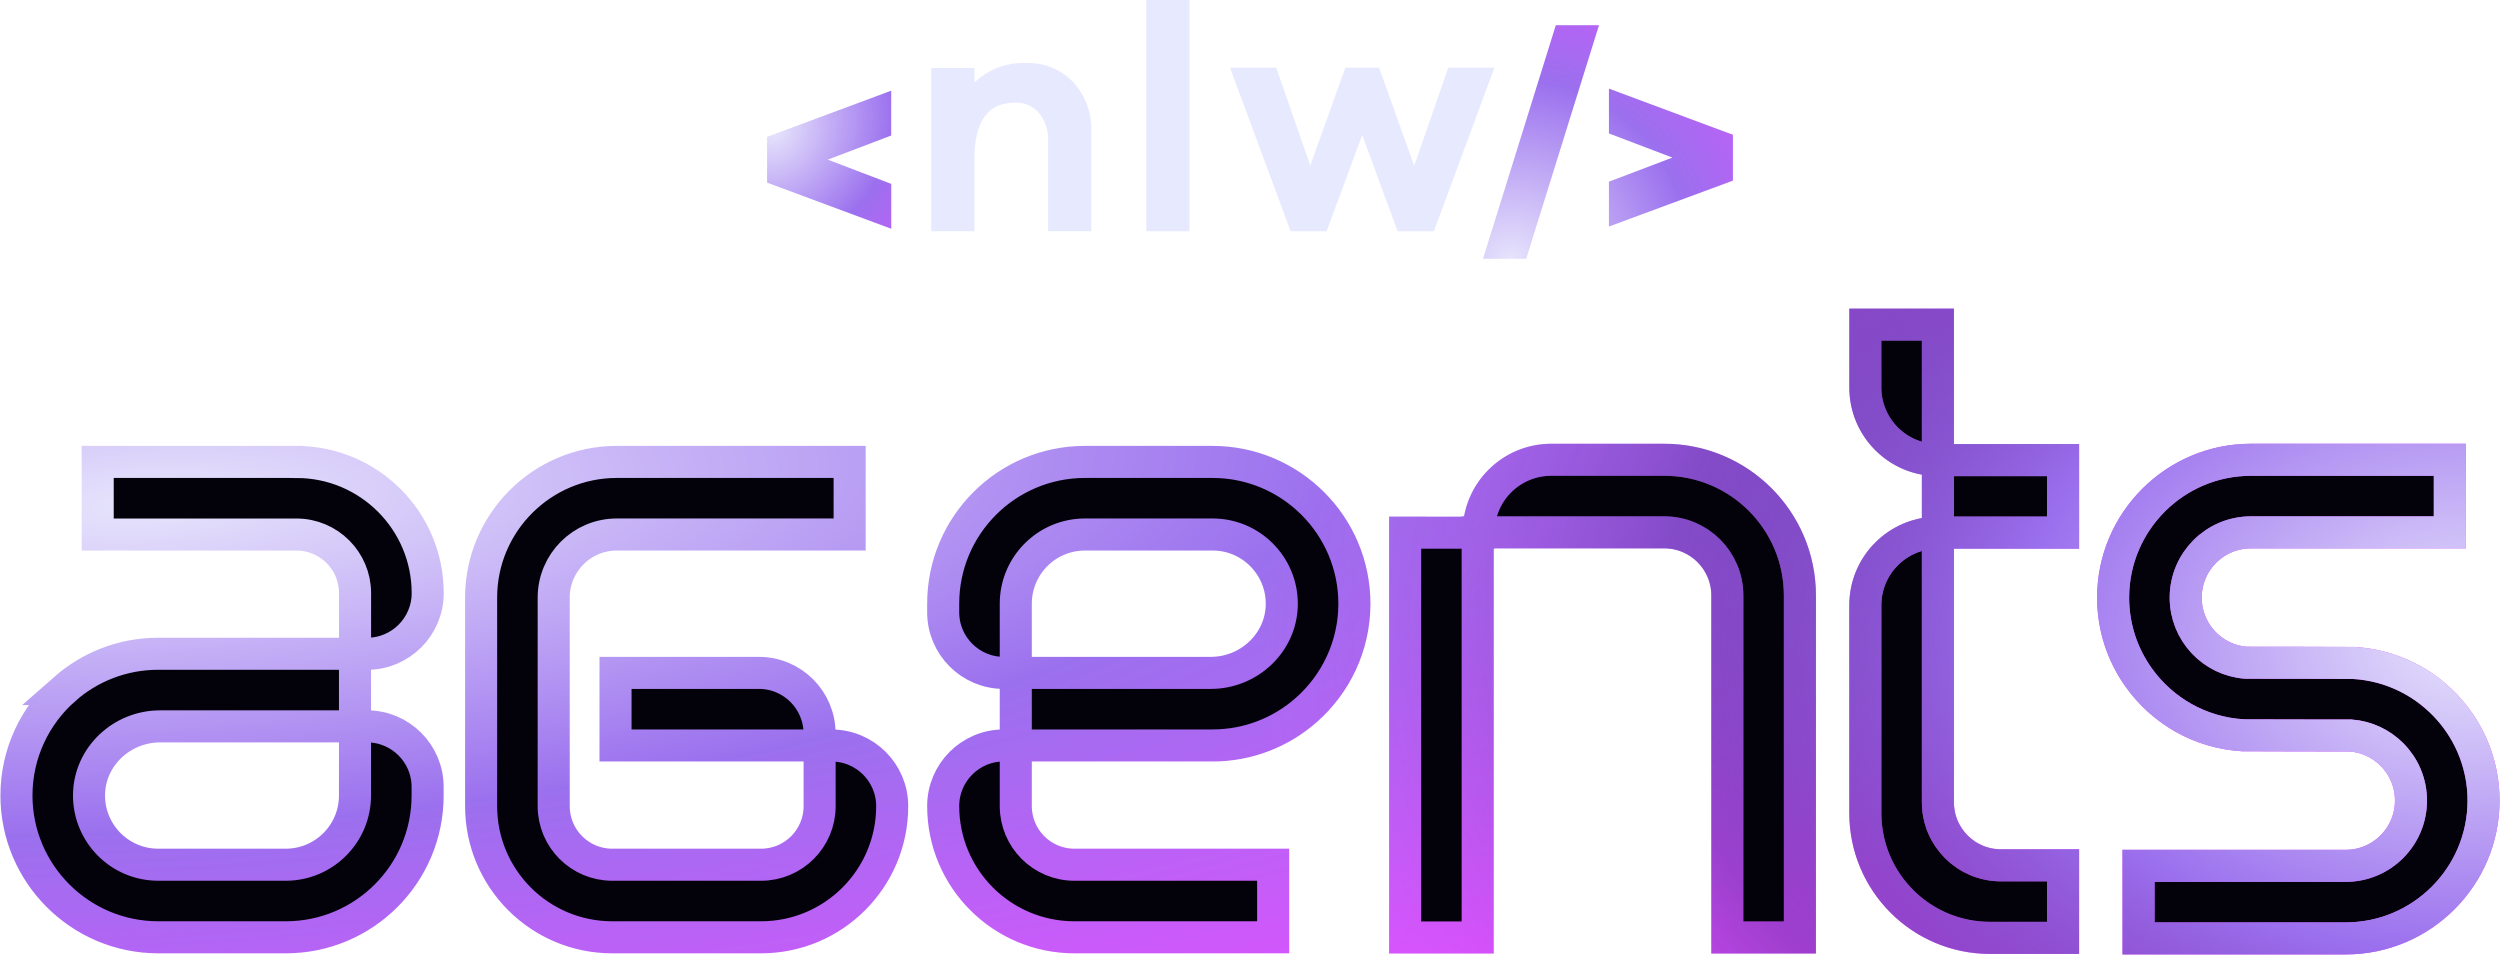 <svg width="190" height="73" viewBox="0 0 190 73" fill="none" xmlns="http://www.w3.org/2000/svg">
<path fill-rule="evenodd" clip-rule="evenodd" d="M67.732 10.298V6.891L58.319 10.392H58.298V13.887H58.319L67.737 17.388V13.976L62.908 12.132L67.737 10.298H67.732Z" fill="url(#paint0_radial_6172_422)"/>
<path fill-rule="evenodd" clip-rule="evenodd" d="M122.279 17.216V13.809L127.102 11.976L122.279 10.142V6.735L131.681 10.236H131.702V13.736H131.681L122.279 17.216ZM118.241 1.917L112.709 19.67H115.991L121.523 1.917H118.241Z" fill="url(#paint1_radial_6172_422)"/>
<path fill-rule="evenodd" clip-rule="evenodd" d="M81.568 6.246C82.5 7.272 82.995 8.626 82.938 10.012V17.571H79.656V10.705C79.692 9.939 79.448 9.189 78.968 8.59C78.515 8.058 77.838 7.767 77.14 7.798C75.082 7.798 74.056 9.225 74.056 12.075V17.571H70.774V5.162H74.056V6.282C75.098 5.266 76.509 4.73 77.963 4.792C79.317 4.735 80.63 5.266 81.568 6.246Z" fill="#E7E9FF"/>
<path fill-rule="evenodd" clip-rule="evenodd" d="M87.115 -1.90735e-06V17.576H90.397V-1.90735e-06H87.115Z" fill="#E7E9FF"/>
<path fill-rule="evenodd" clip-rule="evenodd" d="M108.958 17.576H106.218L103.53 10.262L100.821 17.576H98.086L93.481 5.141H96.992L99.581 12.58L102.248 5.141H104.811L107.478 12.601L110.067 5.141H113.578L108.973 17.576H108.958Z" fill="#E7E9FF"/>
<path d="M22.53 35.106H7.425V40.625H22.53C24.99 40.625 26.985 42.621 26.985 45.081V49.688H27.897C30.441 49.688 32.505 47.625 32.505 45.081C32.505 39.574 28.04 35.109 22.533 35.109L22.53 35.106Z" fill="#03020A"/>
<path d="M4.92 52.365C2.671 54.342 1.25 57.239 1.25 60.458C1.25 66.403 6.088 71.235 12.027 71.235H21.722C27.674 71.235 32.499 66.409 32.499 60.458V59.809C32.499 57.265 30.435 55.202 27.891 55.202H26.979V60.458C26.979 63.362 24.623 65.718 21.719 65.718H12.023C10.573 65.718 9.259 65.131 8.308 64.18C7.344 63.217 6.75 61.876 6.766 60.403C6.799 57.499 9.259 55.205 12.159 55.205H26.979V49.685H12.023C9.304 49.685 6.815 50.697 4.917 52.365H4.92Z" fill="#03020A"/>
<path d="M96.759 65.719V71.235H81.654C76.147 71.235 71.682 66.77 71.682 61.263C71.682 58.719 73.743 56.655 76.287 56.655H77.199V61.263C77.199 63.723 79.194 65.719 81.654 65.719H96.759Z" fill="#03020A"/>
<path d="M102.934 45.882C102.934 49.101 101.513 51.999 99.261 53.975C97.363 55.643 94.877 56.655 92.155 56.655L77.199 56.655V51.139H92.022C94.926 51.139 97.382 48.842 97.415 45.941C97.431 44.467 96.837 43.127 95.873 42.163C94.922 41.209 93.608 40.622 92.155 40.622H82.459C79.555 40.622 77.199 42.978 77.199 45.882V51.139H76.287C73.743 51.139 71.682 49.075 71.682 46.531V45.882C71.682 39.931 76.507 35.106 82.459 35.106H92.155C98.096 35.106 102.934 39.937 102.934 45.882Z" fill="#03020A"/>
<path d="M112.374 40.46H112.306V40.483H112.374V40.46Z" fill="#03020A"/>
<path d="M186.186 53.981C184.386 51.908 181.783 50.545 178.866 50.383C178.671 50.373 170.692 50.367 170.692 50.367C168.132 50.175 166.113 48.033 166.113 45.421C166.113 44.052 166.668 42.812 167.564 41.914C168.463 41.015 169.702 40.46 171.072 40.46H186.186V34.943H171.072C165.296 34.943 160.597 39.645 160.597 45.421C160.597 47.673 161.311 49.763 162.528 51.473C164.319 53.998 167.2 55.698 170.481 55.883C170.676 55.893 178.658 55.899 178.658 55.899C179.875 55.99 180.969 56.522 181.783 57.337C182.679 58.232 183.234 59.472 183.234 60.841C183.234 63.583 181.014 65.803 178.275 65.803H162.528V71.319H178.275C184.051 71.319 188.75 66.621 188.75 60.841C188.75 58.219 187.783 55.821 186.186 53.981Z" fill="#03020A"/>
<path d="M112.306 40.483L106.789 40.482V71.248H112.306V40.483Z" fill="#03020A"/>
<path d="M126.483 34.943H117.89C114.843 34.943 112.374 37.413 112.374 40.46H126.483C129.128 40.46 131.276 42.605 131.276 45.253V71.248H136.792V45.253C136.792 39.558 132.178 34.943 126.483 34.943Z" fill="#03020A"/>
<path d="M141.764 45.999V61.798C141.764 67.036 146.008 71.28 151.245 71.28H156.794V65.764H152.073C149.425 65.764 147.28 63.619 147.28 60.971V40.482C144.233 40.482 141.764 42.952 141.764 45.999Z" fill="#03020A"/>
<path d="M141.764 24.67V29.45C141.764 32.497 144.233 34.966 147.28 34.966V24.67H141.764Z" fill="#03020A"/>
<path d="M156.794 34.966L147.28 34.966V40.482L156.794 40.482V34.966Z" fill="#03020A"/>
<path d="M67.807 61.27C67.807 66.773 63.345 71.235 57.842 71.235H46.53C41.026 71.235 36.565 66.773 36.565 61.27V45.415C36.565 39.733 41.189 35.106 46.874 35.106H64.572V40.622H46.874C44.226 40.622 42.081 42.77 42.081 45.415V61.27C42.081 63.726 44.074 65.719 46.53 65.719H57.842C60.298 65.719 62.291 63.726 62.291 61.27V56.659H63.196C65.743 56.659 67.807 58.722 67.807 61.27Z" fill="#03020A"/>
<path d="M46.78 51.139V56.655H62.287V55.75C62.287 53.203 60.224 51.139 57.676 51.139H46.78Z" fill="#03020A"/>
<path d="M22.53 35.106H7.425V40.625H22.53C24.99 40.625 26.985 42.621 26.985 45.081V49.688H27.897C30.441 49.688 32.505 47.625 32.505 45.081C32.505 39.574 28.04 35.109 22.533 35.109L22.53 35.106Z" fill="#03020A"/>
<path d="M4.92 52.365C2.671 54.342 1.25 57.239 1.25 60.458C1.25 66.403 6.088 71.235 12.027 71.235H21.722C27.674 71.235 32.499 66.409 32.499 60.458V59.809C32.499 57.265 30.435 55.202 27.891 55.202H26.979V60.458C26.979 63.362 24.623 65.718 21.719 65.718H12.023C10.573 65.718 9.259 65.131 8.308 64.18C7.344 63.217 6.75 61.876 6.766 60.403C6.799 57.499 9.259 55.205 12.159 55.205H26.979V49.685H12.023C9.304 49.685 6.815 50.697 4.917 52.365H4.92Z" fill="#03020A"/>
<path d="M96.759 65.719V71.235H81.654C76.147 71.235 71.682 66.77 71.682 61.263C71.682 58.719 73.743 56.655 76.287 56.655H77.199V61.263C77.199 63.723 79.194 65.719 81.654 65.719H96.759Z" fill="#03020A"/>
<path d="M102.934 45.882C102.934 49.101 101.513 51.999 99.261 53.975C97.363 55.643 94.877 56.655 92.155 56.655L77.199 56.655V51.139H92.022C94.926 51.139 97.382 48.842 97.415 45.941C97.431 44.467 96.837 43.127 95.873 42.163C94.922 41.209 93.608 40.622 92.155 40.622H82.459C79.555 40.622 77.199 42.978 77.199 45.882V51.139H76.287C73.743 51.139 71.682 49.075 71.682 46.531V45.882C71.682 39.931 76.507 35.106 82.459 35.106H92.155C98.096 35.106 102.934 39.937 102.934 45.882Z" fill="#03020A"/>
<path d="M112.374 40.46H112.306V40.483H112.374V40.46Z" fill="#03020A"/>
<path d="M186.186 53.981C184.386 51.908 181.783 50.545 178.866 50.383C178.671 50.373 170.692 50.367 170.692 50.367C168.132 50.175 166.113 48.033 166.113 45.421C166.113 44.052 166.668 42.812 167.564 41.914C168.463 41.015 169.702 40.46 171.072 40.46H186.186V34.943H171.072C165.296 34.943 160.597 39.645 160.597 45.421C160.597 47.673 161.311 49.763 162.528 51.473C164.319 53.998 167.2 55.698 170.481 55.883C170.676 55.893 178.658 55.899 178.658 55.899C179.875 55.99 180.969 56.522 181.783 57.337C182.679 58.232 183.234 59.472 183.234 60.841C183.234 63.583 181.014 65.803 178.275 65.803H162.528V71.319H178.275C184.051 71.319 188.75 66.621 188.75 60.841C188.75 58.219 187.783 55.821 186.186 53.981Z" fill="#03020A"/>
<path d="M112.306 40.483L106.789 40.482V71.248H112.306V40.483Z" fill="#03020A"/>
<path d="M126.483 34.943H117.89C114.843 34.943 112.374 37.413 112.374 40.46H126.483C129.128 40.46 131.276 42.605 131.276 45.253V71.248H136.792V45.253C136.792 39.558 132.178 34.943 126.483 34.943Z" fill="#03020A"/>
<path d="M141.764 45.999V61.798C141.764 67.036 146.008 71.28 151.245 71.28H156.794V65.764H152.073C149.425 65.764 147.28 63.619 147.28 60.971V40.482C144.233 40.482 141.764 42.952 141.764 45.999Z" fill="#03020A"/>
<path d="M141.764 24.67V29.45C141.764 32.497 144.233 34.966 147.28 34.966V24.67H141.764Z" fill="#03020A"/>
<path d="M156.794 34.966L147.28 34.966V40.482L156.794 40.482V34.966Z" fill="#03020A"/>
<path d="M67.807 61.27C67.807 66.773 63.345 71.235 57.842 71.235H46.53C41.026 71.235 36.565 66.773 36.565 61.27V45.415C36.565 39.733 41.189 35.106 46.874 35.106H64.572V40.622H46.874C44.226 40.622 42.081 42.77 42.081 45.415V61.27C42.081 63.726 44.074 65.719 46.53 65.719H57.842C60.298 65.719 62.291 63.726 62.291 61.27V56.659H63.196C65.743 56.659 67.807 58.722 67.807 61.27Z" fill="#03020A"/>
<path d="M46.78 51.139V56.655H62.287V55.75C62.287 53.203 60.224 51.139 57.676 51.139H46.78Z" fill="#03020A"/>
<path d="M77.199 56.655H76.287C73.743 56.655 71.682 58.719 71.682 61.263C71.682 66.77 76.147 71.235 81.654 71.235H96.759V65.719H81.654C79.194 65.719 77.199 63.723 77.199 61.263V56.655ZM77.199 56.655L92.155 56.655C94.877 56.655 97.363 55.643 99.261 53.975C101.513 51.999 102.934 49.101 102.934 45.882C102.934 39.937 98.096 35.106 92.155 35.106H82.459C76.507 35.106 71.682 39.931 71.682 45.882V46.531C71.682 49.075 73.743 51.139 76.287 51.139H77.199M77.199 56.655V51.139M77.199 51.139H92.022C94.926 51.139 97.382 48.842 97.415 45.941C97.431 44.467 96.837 43.127 95.873 42.163C94.922 41.209 93.608 40.622 92.155 40.622H82.459C79.555 40.622 77.199 42.978 77.199 45.882V51.139ZM112.374 40.46H112.306V40.483M112.374 40.46V40.483H112.306M112.374 40.46C112.374 37.413 114.843 34.943 117.89 34.943H126.483C132.178 34.943 136.792 39.558 136.792 45.253V71.248H131.276V45.253C131.276 42.605 129.128 40.46 126.483 40.46H112.374ZM112.306 40.483L106.789 40.482V71.248H112.306V40.483ZM147.28 40.482V60.971C147.28 63.619 149.425 65.764 152.073 65.764H156.794V71.28H151.245C146.008 71.28 141.764 67.036 141.764 61.798V45.999C141.764 42.952 144.233 40.482 147.28 40.482ZM147.28 40.482L156.794 40.482V34.966L147.28 34.966M147.28 40.482V34.966M147.28 34.966C144.233 34.966 141.764 32.497 141.764 29.45V24.67H147.28V34.966ZM22.53 35.106H7.425V40.625H22.53C24.99 40.625 26.985 42.621 26.985 45.081V49.688H27.897C30.441 49.688 32.505 47.625 32.505 45.081C32.505 39.574 28.04 35.109 22.533 35.109L22.53 35.106ZM4.92 52.365C2.671 54.342 1.25 57.239 1.25 60.458C1.25 66.403 6.088 71.235 12.027 71.235H21.722C27.674 71.235 32.499 66.409 32.499 60.458V59.809C32.499 57.265 30.435 55.202 27.891 55.202H26.979V60.458C26.979 63.362 24.623 65.718 21.719 65.718H12.023C10.573 65.718 9.259 65.131 8.308 64.18C7.344 63.217 6.75 61.876 6.766 60.403C6.799 57.499 9.259 55.205 12.159 55.205H26.979V49.685H12.023C9.304 49.685 6.815 50.697 4.917 52.365H4.92ZM186.186 53.981C184.386 51.908 181.783 50.545 178.866 50.383C178.671 50.373 170.692 50.367 170.692 50.367C168.132 50.175 166.113 48.033 166.113 45.421C166.113 44.052 166.668 42.812 167.564 41.914C168.463 41.015 169.702 40.46 171.072 40.46H186.186V34.943H171.072C165.296 34.943 160.597 39.645 160.597 45.421C160.597 47.673 161.311 49.763 162.528 51.473C164.319 53.998 167.2 55.698 170.481 55.883C170.676 55.893 178.658 55.899 178.658 55.899C179.875 55.99 180.969 56.522 181.783 57.337C182.679 58.232 183.234 59.472 183.234 60.841C183.234 63.583 181.014 65.803 178.275 65.803H162.528V71.319H178.275C184.051 71.319 188.75 66.621 188.75 60.841C188.75 58.219 187.783 55.821 186.186 53.981ZM67.807 61.27C67.807 66.773 63.345 71.235 57.842 71.235H46.53C41.026 71.235 36.565 66.773 36.565 61.27V45.415C36.565 39.733 41.189 35.106 46.874 35.106H64.572V40.622H46.874C44.226 40.622 42.081 42.77 42.081 45.415V61.27C42.081 63.726 44.074 65.719 46.53 65.719H57.842C60.298 65.719 62.291 63.726 62.291 61.27V56.659H63.196C65.743 56.659 67.807 58.722 67.807 61.27ZM46.78 51.139V56.655H62.287V55.75C62.287 53.203 60.224 51.139 57.676 51.139H46.78Z" stroke="url(#paint2_radial_6172_422)" stroke-width="2.436"/>
<path d="M77.199 56.655H76.287C73.743 56.655 71.682 58.719 71.682 61.263C71.682 66.77 76.147 71.235 81.654 71.235H96.759V65.719H81.654C79.194 65.719 77.199 63.723 77.199 61.263V56.655ZM77.199 56.655L92.155 56.655C94.877 56.655 97.363 55.643 99.261 53.975C101.513 51.999 102.934 49.101 102.934 45.882C102.934 39.937 98.096 35.106 92.155 35.106H82.459C76.507 35.106 71.682 39.931 71.682 45.882V46.531C71.682 49.075 73.743 51.139 76.287 51.139H77.199M77.199 56.655V51.139M77.199 51.139H92.022C94.926 51.139 97.382 48.842 97.415 45.941C97.431 44.467 96.837 43.127 95.873 42.163C94.922 41.209 93.608 40.622 92.155 40.622H82.459C79.555 40.622 77.199 42.978 77.199 45.882V51.139ZM112.374 40.46H112.306V40.483M112.374 40.46V40.483H112.306M112.374 40.46C112.374 37.413 114.843 34.943 117.89 34.943H126.483C132.178 34.943 136.792 39.558 136.792 45.253V71.248H131.276V45.253C131.276 42.605 129.128 40.46 126.483 40.46H112.374ZM112.306 40.483L106.789 40.482V71.248H112.306V40.483ZM147.28 40.482V60.971C147.28 63.619 149.425 65.764 152.073 65.764H156.794V71.28H151.245C146.008 71.28 141.764 67.036 141.764 61.798V45.999C141.764 42.952 144.233 40.482 147.28 40.482ZM147.28 40.482L156.794 40.482V34.966L147.28 34.966M147.28 40.482V34.966M147.28 34.966C144.233 34.966 141.764 32.497 141.764 29.45V24.67H147.28V34.966ZM22.53 35.106H7.425V40.625H22.53C24.99 40.625 26.985 42.621 26.985 45.081V49.688H27.897C30.441 49.688 32.505 47.625 32.505 45.081C32.505 39.574 28.04 35.109 22.533 35.109L22.53 35.106ZM4.92 52.365C2.671 54.342 1.25 57.239 1.25 60.458C1.25 66.403 6.088 71.235 12.027 71.235H21.722C27.674 71.235 32.499 66.409 32.499 60.458V59.809C32.499 57.265 30.435 55.202 27.891 55.202H26.979V60.458C26.979 63.362 24.623 65.718 21.719 65.718H12.023C10.573 65.718 9.259 65.131 8.308 64.18C7.344 63.217 6.75 61.876 6.766 60.403C6.799 57.499 9.259 55.205 12.159 55.205H26.979V49.685H12.023C9.304 49.685 6.815 50.697 4.917 52.365H4.92ZM186.186 53.981C184.386 51.908 181.783 50.545 178.866 50.383C178.671 50.373 170.692 50.367 170.692 50.367C168.132 50.175 166.113 48.033 166.113 45.421C166.113 44.052 166.668 42.812 167.564 41.914C168.463 41.015 169.702 40.46 171.072 40.46H186.186V34.943H171.072C165.296 34.943 160.597 39.645 160.597 45.421C160.597 47.673 161.311 49.763 162.528 51.473C164.319 53.998 167.2 55.698 170.481 55.883C170.676 55.893 178.658 55.899 178.658 55.899C179.875 55.99 180.969 56.522 181.783 57.337C182.679 58.232 183.234 59.472 183.234 60.841C183.234 63.583 181.014 65.803 178.275 65.803H162.528V71.319H178.275C184.051 71.319 188.75 66.621 188.75 60.841C188.75 58.219 187.783 55.821 186.186 53.981ZM67.807 61.27C67.807 66.773 63.345 71.235 57.842 71.235H46.53C41.026 71.235 36.565 66.773 36.565 61.27V45.415C36.565 39.733 41.189 35.106 46.874 35.106H64.572V40.622H46.874C44.226 40.622 42.081 42.77 42.081 45.415V61.27C42.081 63.726 44.074 65.719 46.53 65.719H57.842C60.298 65.719 62.291 63.726 62.291 61.27V56.659H63.196C65.743 56.659 67.807 58.722 67.807 61.27ZM46.78 51.139V56.655H62.287V55.75C62.287 53.203 60.224 51.139 57.676 51.139H46.78Z" stroke="url(#paint3_radial_6172_422)" stroke-width="2.436"/>
<defs>
<radialGradient id="paint0_radial_6172_422" cx="0" cy="0" r="1" gradientUnits="userSpaceOnUse" gradientTransform="translate(58.798 9.913) rotate(37.789) scale(17.425 19.99)">
<stop stop-color="#E7E5FC"/>
<stop offset="0.495" stop-color="#9B70EE"/>
<stop offset="1" stop-color="#DF51FF"/>
</radialGradient>
<radialGradient id="paint1_radial_6172_422" cx="0" cy="0" r="1" gradientUnits="userSpaceOnUse" gradientTransform="translate(114.818 19.841) rotate(-52.618) scale(28.001 27.519)">
<stop stop-color="#E7E5FC"/>
<stop offset="0.495" stop-color="#9B70EE"/>
<stop offset="1" stop-color="#DF51FF"/>
</radialGradient>
<radialGradient id="paint2_radial_6172_422" cx="0" cy="0" r="1" gradientUnits="userSpaceOnUse" gradientTransform="translate(12.338 38.099) rotate(-3.375) scale(182.185 50.122)">
<stop stop-color="#E7E5FC"/>
<stop offset="0.495" stop-color="#9B70EE"/>
<stop offset="1" stop-color="#DF51FF"/>
</radialGradient>
<radialGradient id="paint3_radial_6172_422" cx="0" cy="0" r="1" gradientUnits="userSpaceOnUse" gradientTransform="translate(188.75 48.621) rotate(-180) scale(92.935 63.927)">
<stop stop-color="#E7E5FC"/>
<stop offset="0.374" stop-color="#9B70EE"/>
<stop offset="0.673" stop-color="#422288" stop-opacity="0.4"/>
<stop offset="1" stop-color="#DF51FF" stop-opacity="0"/>
</radialGradient>
</defs>
</svg>
